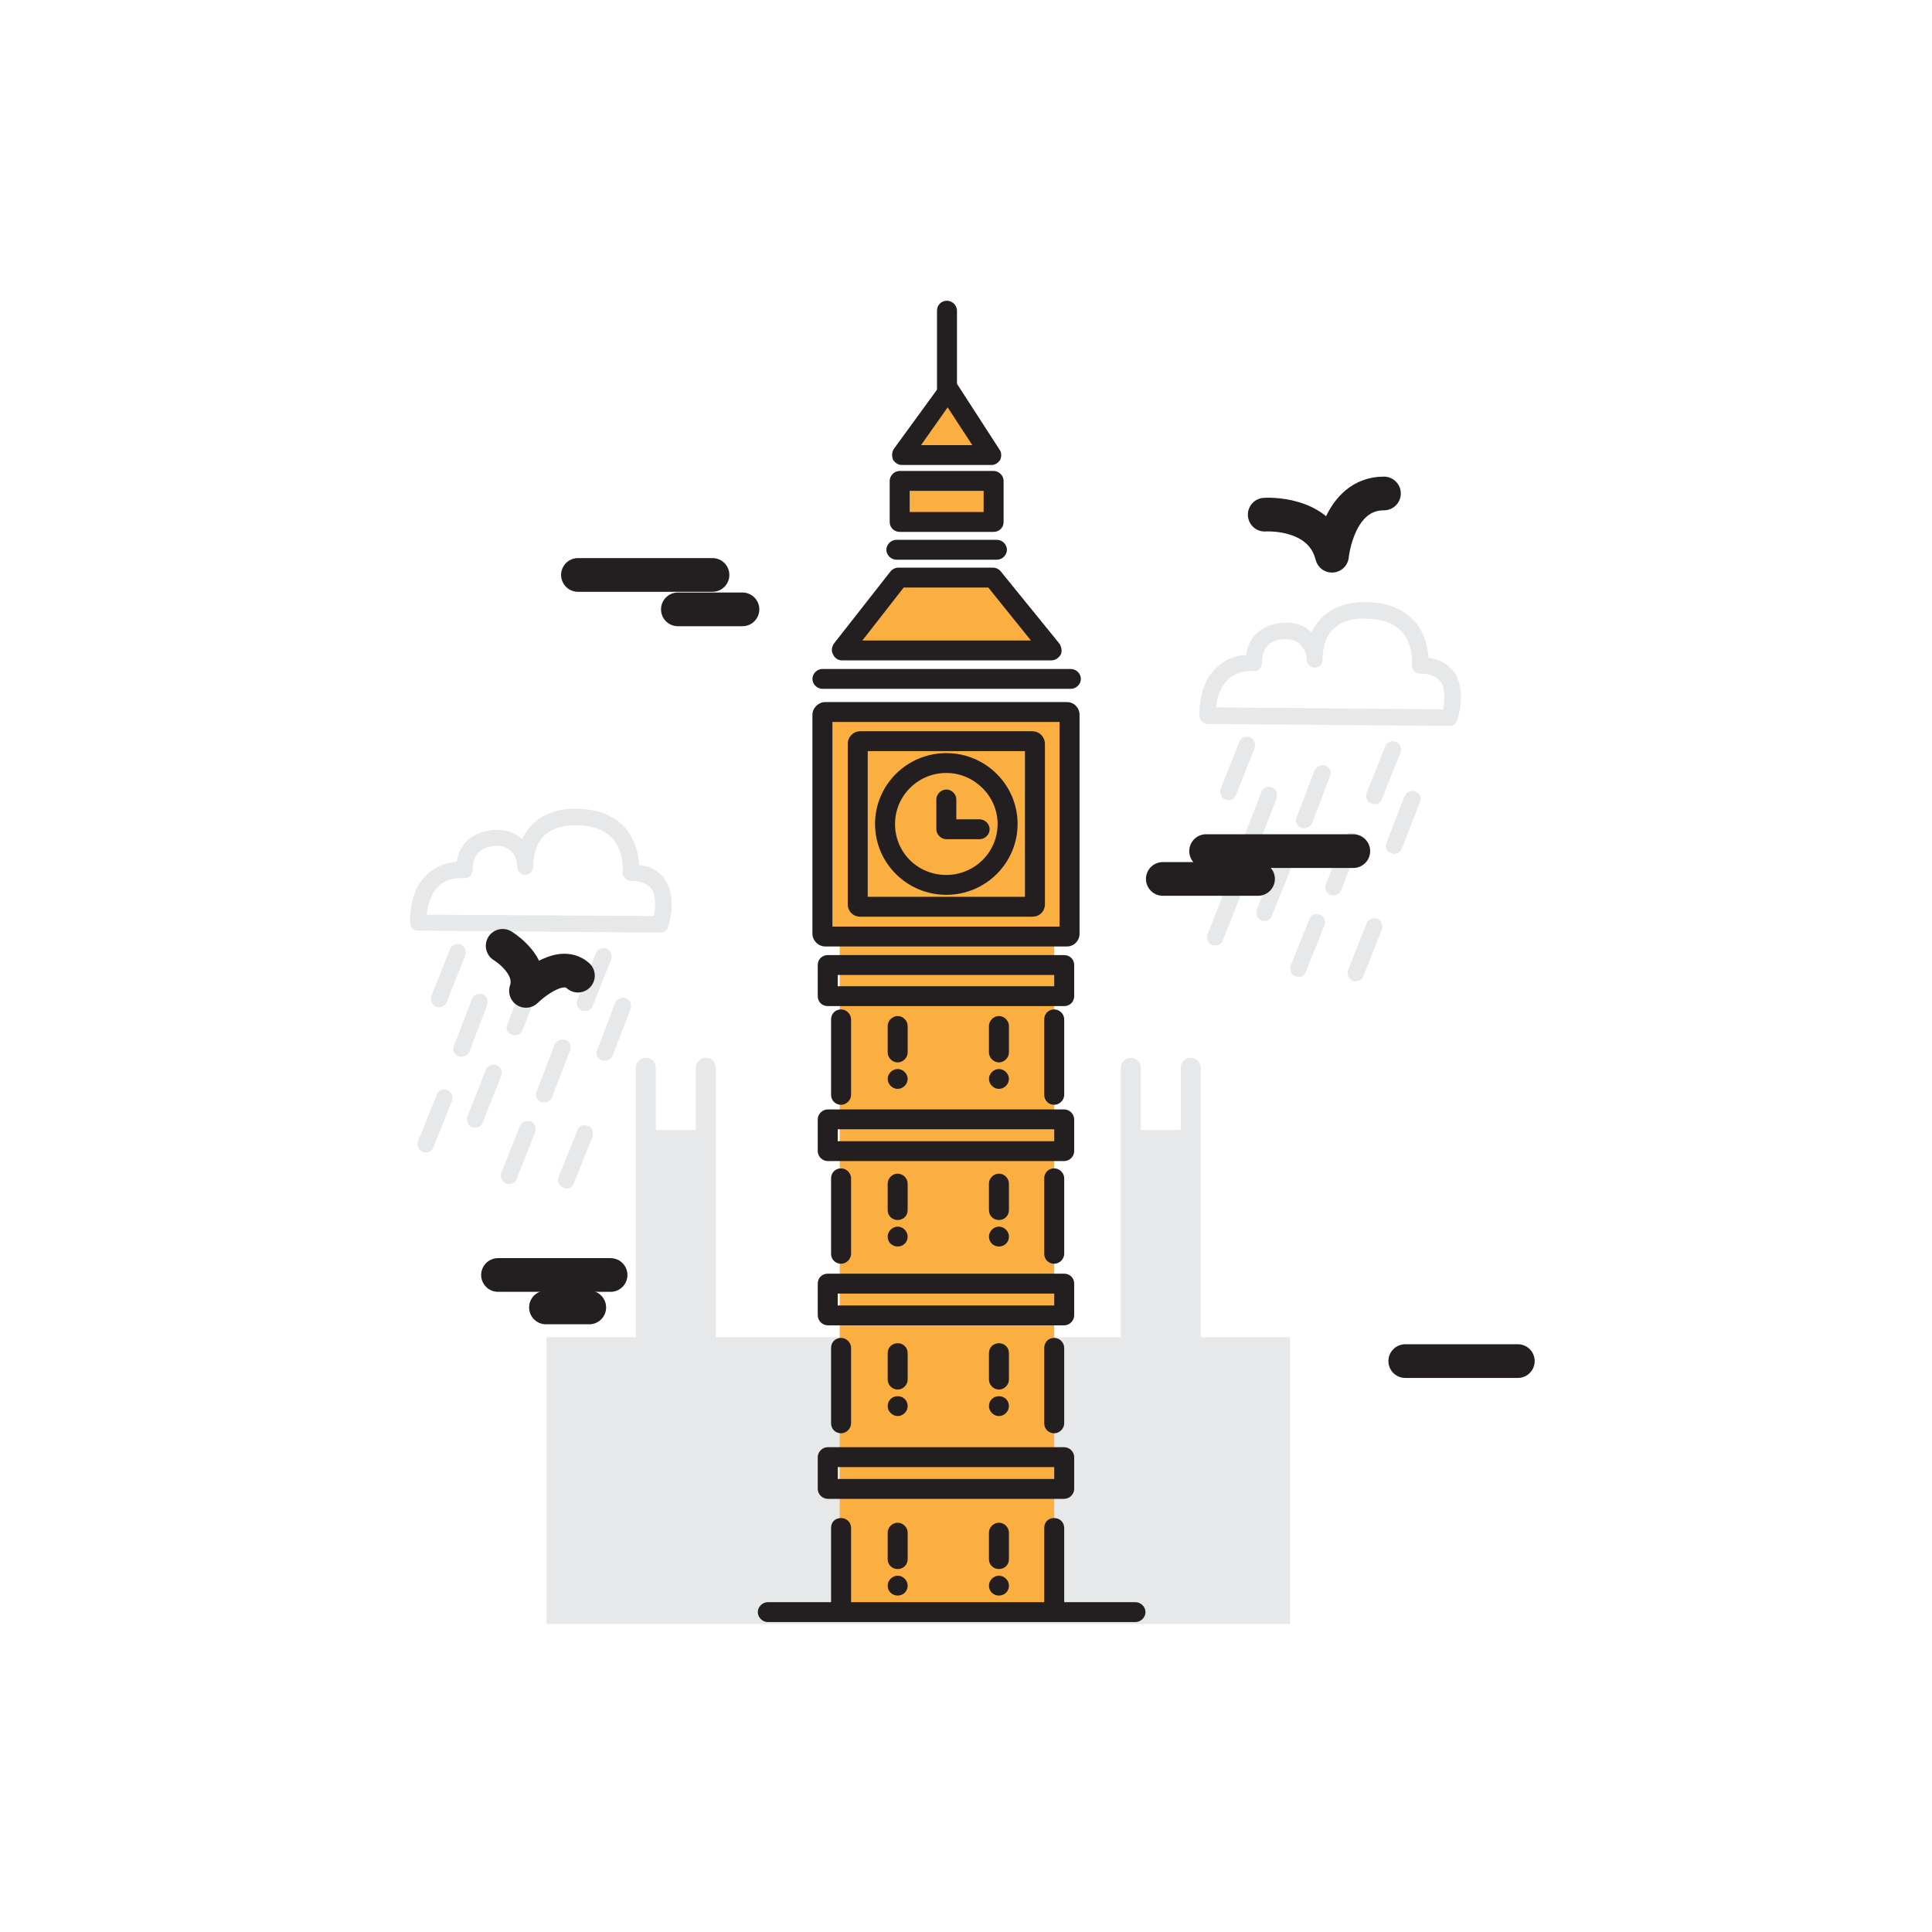 <svg width="172" height="172" viewBox="0 0 172 172" fill="none" xmlns="http://www.w3.org/2000/svg">
<path fill-rule="evenodd" clip-rule="evenodd" d="M129.079 64.627C129.04 64.627 129.02 64.627 129.02 64.627L107.493 64.45C107.137 64.45 106.781 64.097 106.781 63.743C106.781 61.738 107.315 60.264 108.442 59.32C109.272 58.554 110.28 58.318 110.932 58.318C111.051 57.532 111.367 56.883 111.881 56.372C112.949 55.37 114.491 55.429 114.55 55.429C115.558 55.429 116.27 55.783 116.744 56.313C117.021 55.763 117.357 55.291 117.752 54.898C119.235 53.542 121.192 53.601 121.488 53.601C123.445 53.601 124.928 54.191 125.936 55.311C126.885 56.372 127.122 57.728 127.181 58.554C128.17 58.711 128.921 59.124 129.435 59.792C130.621 61.443 129.791 63.978 129.731 64.097C129.672 64.391 129.376 64.627 129.079 64.627ZM108.264 62.976L128.486 63.153C128.605 62.446 128.723 61.325 128.249 60.677C127.893 60.205 127.28 59.969 126.41 59.969C126.233 59.969 125.995 59.91 125.877 59.733C125.758 59.556 125.64 59.379 125.699 59.144C125.699 59.144 125.877 57.434 124.809 56.254C124.098 55.468 122.991 55.075 121.488 55.075C121.449 55.075 121.429 55.075 121.429 55.075C121.37 55.075 119.828 54.957 118.76 55.959C118.088 56.549 117.752 57.473 117.752 58.731C117.752 59.085 117.456 59.438 117.041 59.438C116.685 59.438 116.329 59.144 116.329 58.731C116.329 58.436 116.151 56.903 114.491 56.903C114.431 56.903 113.482 56.844 112.889 57.434C112.534 57.787 112.356 58.318 112.356 59.026C112.356 59.203 112.237 59.438 112.119 59.556C111.941 59.733 111.763 59.792 111.525 59.733C111.525 59.733 110.28 59.615 109.391 60.441C108.758 60.991 108.382 61.836 108.264 62.976Z" fill="#E7E8E9"/>
<path d="M109.092 71.172C108.737 71.054 108.559 70.582 108.677 70.228L110.338 66.042C110.456 65.688 110.871 65.511 111.287 65.629C111.642 65.806 111.82 66.219 111.702 66.573L110.041 70.759C109.923 71.113 109.507 71.349 109.092 71.172Z" fill="#E7E8E9"/>
<path d="M111.109 75.595C110.694 75.477 110.516 75.064 110.694 74.651L112.295 70.524C112.413 70.111 112.888 69.934 113.244 70.111C113.6 70.229 113.777 70.642 113.659 71.055L112.058 75.182C111.88 75.595 111.465 75.772 111.109 75.595Z" fill="#E7E8E9"/>
<path d="M115.855 73.707C115.44 73.53 115.262 73.117 115.44 72.763L117.041 68.577C117.219 68.223 117.634 68.046 117.99 68.164C118.405 68.341 118.583 68.754 118.405 69.108L116.804 73.294C116.626 73.648 116.211 73.825 115.855 73.707Z" fill="#E7E8E9"/>
<path d="M118.464 79.663C118.049 79.545 117.871 79.074 118.049 78.72L119.65 74.592C119.828 74.18 120.243 74.003 120.599 74.18C121.014 74.298 121.192 74.71 121.014 75.064L119.413 79.251C119.235 79.604 118.82 79.84 118.464 79.663Z" fill="#E7E8E9"/>
<path d="M122.081 71.526C121.725 71.408 121.547 70.996 121.665 70.583L123.326 66.455C123.445 66.102 123.919 65.866 124.275 66.043C124.631 66.16 124.809 66.573 124.69 66.986L123.029 71.114C122.911 71.526 122.496 71.703 122.081 71.526Z" fill="#E7E8E9"/>
<path d="M123.859 75.949C123.444 75.831 123.266 75.418 123.444 75.006L125.045 70.878C125.223 70.524 125.638 70.288 125.994 70.465C126.35 70.583 126.587 70.996 126.409 71.409L124.808 75.536C124.63 75.949 124.215 76.126 123.859 75.949Z" fill="#E7E8E9"/>
<path d="M112.295 81.962C111.94 81.785 111.762 81.373 111.88 81.019L113.541 76.832C113.659 76.478 114.075 76.243 114.49 76.419C114.845 76.537 115.023 77.009 114.905 77.363L113.244 81.49C113.126 81.903 112.711 82.08 112.295 81.962Z" fill="#E7E8E9"/>
<path d="M120.42 87.329C120.065 87.152 119.887 86.739 120.005 86.385L121.666 82.199C121.784 81.845 122.2 81.668 122.615 81.786C122.97 81.963 123.148 82.376 123.03 82.73L121.369 86.916C121.251 87.27 120.836 87.447 120.42 87.329Z" fill="#E7E8E9"/>
<path d="M115.319 86.916C114.963 86.798 114.785 86.326 114.904 85.973L116.564 81.845C116.683 81.433 117.098 81.256 117.513 81.433C117.869 81.55 118.047 81.963 117.928 82.317L116.268 86.503C116.149 86.857 115.734 87.093 115.319 86.916Z" fill="#E7E8E9"/>
<path d="M107.909 84.144C107.553 83.968 107.375 83.555 107.494 83.201L109.154 79.014C109.273 78.661 109.688 78.484 110.103 78.602C110.459 78.779 110.637 79.191 110.518 79.545L108.858 83.732C108.739 84.085 108.324 84.262 107.909 84.144Z" fill="#E7E8E9"/>
<path fill-rule="evenodd" clip-rule="evenodd" d="M58.806 83.025C58.766 83.025 58.746 83.025 58.746 83.025L37.219 82.848C36.864 82.848 36.508 82.553 36.508 82.14C36.508 80.135 37.041 78.661 38.168 77.718C38.998 77.01 40.007 76.775 40.659 76.716C40.778 75.929 41.094 75.3 41.608 74.829C42.675 73.826 44.217 73.885 44.276 73.885C45.285 73.885 45.996 74.239 46.471 74.711C46.747 74.16 47.084 73.689 47.479 73.296C48.961 71.939 50.918 71.998 51.215 71.998C53.172 71.998 54.654 72.588 55.663 73.708C56.611 74.829 56.849 76.185 56.908 77.01C57.896 77.128 58.648 77.541 59.161 78.249C60.347 79.9 59.517 82.435 59.458 82.553C59.399 82.848 59.102 83.025 58.806 83.025ZM37.99 81.433L58.213 81.55C58.331 80.843 58.45 79.782 57.975 79.074C57.62 78.642 57.007 78.425 56.137 78.425C55.959 78.425 55.722 78.308 55.603 78.131C55.485 78.013 55.366 77.777 55.425 77.6C55.425 77.6 55.603 75.831 54.536 74.652C53.824 73.866 52.717 73.472 51.215 73.472C51.175 73.472 51.156 73.472 51.156 73.472C51.096 73.472 49.554 73.413 48.487 74.357C47.815 74.986 47.479 75.91 47.479 77.128C47.479 77.541 47.182 77.836 46.767 77.895C46.411 77.895 46.056 77.541 46.056 77.187C46.056 76.833 45.878 75.3 44.217 75.3C44.158 75.3 43.209 75.3 42.616 75.89C42.26 76.244 42.082 76.755 42.082 77.423C42.082 77.659 41.964 77.836 41.845 78.013C41.667 78.131 41.489 78.19 41.252 78.19C41.252 78.19 40.007 78.013 39.117 78.838C38.485 79.388 38.109 80.253 37.99 81.433Z" fill="#E7E8E9"/>
<path d="M38.819 89.629C38.463 89.452 38.285 89.039 38.404 88.685L40.064 84.499C40.183 84.145 40.598 83.968 41.013 84.086C41.369 84.204 41.547 84.676 41.428 85.03L39.768 89.216C39.649 89.57 39.234 89.747 38.819 89.629Z" fill="#E7E8E9"/>
<path d="M40.835 94.051C40.42 93.874 40.242 93.461 40.42 93.107L42.021 88.921C42.14 88.567 42.614 88.39 42.97 88.508C43.326 88.685 43.504 89.098 43.385 89.451L41.784 93.638C41.606 93.992 41.191 94.168 40.835 94.051Z" fill="#E7E8E9"/>
<path d="M45.581 92.104C45.166 91.986 44.988 91.574 45.166 91.22L46.767 87.034C46.945 86.68 47.361 86.444 47.716 86.621C48.132 86.739 48.309 87.21 48.132 87.564L46.53 91.692C46.352 92.104 45.937 92.281 45.581 92.104Z" fill="#E7E8E9"/>
<path d="M48.191 98.12C47.776 97.943 47.598 97.53 47.776 97.177L49.377 92.99C49.555 92.636 49.97 92.46 50.326 92.577C50.741 92.695 50.919 93.167 50.741 93.521L49.14 97.707C48.962 98.061 48.547 98.238 48.191 98.12Z" fill="#E7E8E9"/>
<path d="M51.807 89.982C51.451 89.805 51.273 89.393 51.392 89.039L53.053 84.853C53.171 84.499 53.646 84.322 54.001 84.44C54.357 84.617 54.535 85.029 54.416 85.383L52.756 89.57C52.637 89.923 52.222 90.1 51.807 89.982Z" fill="#E7E8E9"/>
<path d="M53.585 94.404C53.17 94.227 52.992 93.814 53.17 93.461L54.771 89.274C54.949 88.921 55.364 88.744 55.72 88.862C56.076 89.038 56.313 89.451 56.135 89.805L54.534 93.991C54.356 94.345 53.941 94.522 53.585 94.404Z" fill="#E7E8E9"/>
<path d="M42.022 100.359C41.666 100.241 41.488 99.77 41.607 99.416L43.267 95.229C43.386 94.876 43.801 94.699 44.216 94.817C44.572 94.994 44.75 95.406 44.631 95.76L42.971 99.947C42.852 100.3 42.437 100.477 42.022 100.359Z" fill="#E7E8E9"/>
<path d="M50.147 105.726C49.791 105.608 49.613 105.195 49.732 104.782L51.392 100.655C51.511 100.242 51.926 100.065 52.341 100.242C52.697 100.36 52.875 100.773 52.756 101.186L51.096 105.313C50.977 105.726 50.562 105.903 50.147 105.726Z" fill="#E7E8E9"/>
<path d="M45.045 105.371C44.69 105.194 44.512 104.781 44.63 104.428L46.291 100.241C46.409 99.887 46.825 99.71 47.24 99.828C47.596 99.946 47.773 100.418 47.655 100.772L45.994 104.958C45.876 105.312 45.461 105.489 45.045 105.371Z" fill="#E7E8E9"/>
<path d="M37.635 102.542C37.279 102.424 37.102 102.011 37.22 101.599L38.881 97.471C38.999 97.058 39.414 96.882 39.83 97.058C40.185 97.177 40.363 97.589 40.245 98.002L38.584 102.129C38.465 102.483 38.05 102.719 37.635 102.542Z" fill="#E7E8E9"/>
<path d="M106.899 119.052V103.721V100.596V95.053C106.899 94.582 106.484 94.169 106.01 94.169C105.535 94.169 105.12 94.582 105.12 95.053V100.596H101.562V95.053C101.562 94.582 101.147 94.169 100.673 94.169C100.198 94.169 99.783 94.582 99.783 95.053V100.596V103.721V119.052H63.727V103.721V100.596V95.053C63.727 94.582 63.371 94.169 62.837 94.169C62.363 94.169 61.948 94.582 61.948 95.053V100.596H58.39V95.053C58.39 94.582 58.034 94.169 57.5 94.169C57.026 94.169 56.611 94.582 56.611 95.053V100.596V103.721V119.052H48.664V144.583H114.846V119.052H106.899Z" fill="#E7E8E9"/>
<path d="M93.853 142.696H74.758V82.848H93.853V142.696Z" fill="#FAAF40"/>
<path d="M94.983 83.377H73.456C73.337 83.377 73.219 83.259 73.219 83.141V63.624C73.219 63.507 73.337 63.389 73.456 63.389H94.983C95.161 63.389 95.22 63.507 95.22 63.624V83.141C95.22 83.259 95.161 83.377 94.983 83.377Z" fill="#FAAF40"/>
<path fill-rule="evenodd" clip-rule="evenodd" d="M94.982 84.261H73.455C72.862 84.261 72.328 83.731 72.328 83.141V63.624C72.328 63.035 72.862 62.504 73.455 62.504H94.982C95.634 62.504 96.109 63.035 96.109 63.624V83.141C96.109 83.731 95.634 84.261 94.982 84.261ZM74.107 82.493H94.329V64.273H74.107V82.493Z" fill="#231F20"/>
<path fill-rule="evenodd" clip-rule="evenodd" d="M94.743 89.57H73.69C73.216 89.57 72.801 89.216 72.801 88.685V85.914C72.801 85.383 73.216 85.029 73.69 85.029H94.743C95.217 85.029 95.632 85.383 95.632 85.914V88.685C95.632 89.216 95.217 89.57 94.743 89.57ZM74.58 87.801H93.853V86.798H74.58V87.801Z" fill="#231F20"/>
<path fill-rule="evenodd" clip-rule="evenodd" d="M94.743 103.367H73.69C73.216 103.367 72.801 102.954 72.801 102.482V99.652C72.801 99.18 73.216 98.768 73.69 98.768H94.743C95.217 98.768 95.632 99.18 95.632 99.652V102.482C95.632 102.954 95.217 103.367 94.743 103.367ZM74.58 101.598H93.853V100.536H74.58V101.598Z" fill="#231F20"/>
<path fill-rule="evenodd" clip-rule="evenodd" d="M94.743 117.99H73.69C73.216 117.99 72.801 117.577 72.801 117.105V114.275C72.801 113.744 73.216 113.391 73.69 113.391H94.743C95.217 113.391 95.632 113.744 95.632 114.275V117.105C95.632 117.577 95.217 117.99 94.743 117.99ZM74.58 116.221H93.853V115.16H74.58V116.221Z" fill="#231F20"/>
<path fill-rule="evenodd" clip-rule="evenodd" d="M94.743 133.438H73.69C73.216 133.438 72.801 133.025 72.801 132.554V129.723C72.801 129.252 73.216 128.839 73.69 128.839H94.743C95.217 128.839 95.632 129.252 95.632 129.723V132.554C95.632 133.025 95.217 133.438 94.743 133.438ZM74.58 131.669H93.853V130.608H74.58V131.669Z" fill="#231F20"/>
<path d="M74.878 98.355C74.344 98.355 73.988 97.942 73.988 97.471V90.749C73.988 90.277 74.344 89.864 74.878 89.864C75.352 89.864 75.767 90.277 75.767 90.749V97.471C75.767 97.942 75.352 98.355 74.878 98.355Z" fill="#231F20"/>
<path d="M79.917 96.94C79.442 96.94 79.027 96.527 79.027 96.056C79.027 95.584 79.442 95.171 79.917 95.171C80.391 95.171 80.806 95.584 80.806 96.056C80.806 96.527 80.391 96.94 79.917 96.94ZM79.917 94.582C79.442 94.582 79.027 94.169 79.027 93.697V91.339C79.027 90.867 79.442 90.454 79.917 90.454C80.391 90.454 80.806 90.867 80.806 91.339V93.697C80.806 94.169 80.391 94.582 79.917 94.582Z" fill="#231F20"/>
<path d="M88.933 96.94C88.458 96.94 88.043 96.527 88.043 96.056C88.043 95.584 88.458 95.171 88.933 95.171C89.407 95.171 89.822 95.584 89.822 96.056C89.822 96.527 89.407 96.94 88.933 96.94ZM88.933 94.582C88.458 94.582 88.043 94.169 88.043 93.697V91.339C88.043 90.867 88.458 90.454 88.933 90.454C89.407 90.454 89.822 90.867 89.822 91.339V93.697C89.822 94.169 89.407 94.582 88.933 94.582Z" fill="#231F20"/>
<path d="M79.917 110.972C79.442 110.972 79.027 110.619 79.027 110.088C79.027 109.616 79.442 109.203 79.917 109.203C80.391 109.203 80.806 109.616 80.806 110.088C80.806 110.619 80.391 110.972 79.917 110.972ZM79.917 108.614C79.442 108.614 79.027 108.26 79.027 107.729V105.371C79.027 104.899 79.442 104.486 79.917 104.486C80.391 104.486 80.806 104.899 80.806 105.371V107.729C80.806 108.26 80.391 108.614 79.917 108.614Z" fill="#231F20"/>
<path d="M88.933 110.972C88.458 110.972 88.043 110.619 88.043 110.088C88.043 109.616 88.458 109.203 88.933 109.203C89.407 109.203 89.822 109.616 89.822 110.088C89.822 110.619 89.407 110.972 88.933 110.972ZM88.933 108.614C88.458 108.614 88.043 108.26 88.043 107.729V105.371C88.043 104.899 88.458 104.486 88.933 104.486C89.407 104.486 89.822 104.899 89.822 105.371V107.729C89.822 108.26 89.407 108.614 88.933 108.614Z" fill="#231F20"/>
<path d="M79.917 126.068C79.442 126.068 79.027 125.655 79.027 125.184C79.027 124.653 79.442 124.299 79.917 124.299C80.391 124.299 80.806 124.653 80.806 125.184C80.806 125.655 80.391 126.068 79.917 126.068ZM79.917 123.709C79.442 123.709 79.027 123.297 79.027 122.825V120.466C79.027 119.936 79.442 119.582 79.917 119.582C80.391 119.582 80.806 119.936 80.806 120.466V122.825C80.806 123.297 80.391 123.709 79.917 123.709Z" fill="#231F20"/>
<path d="M88.933 126.068C88.458 126.068 88.043 125.655 88.043 125.184C88.043 124.653 88.458 124.299 88.933 124.299C89.407 124.299 89.822 124.653 89.822 125.184C89.822 125.655 89.407 126.068 88.933 126.068ZM88.933 123.709C88.458 123.709 88.043 123.297 88.043 122.825V120.466C88.043 119.936 88.458 119.582 88.933 119.582C89.407 119.582 89.822 119.936 89.822 120.466V122.825C89.822 123.297 89.407 123.709 88.933 123.709Z" fill="#231F20"/>
<path d="M79.917 142.048C79.442 142.048 79.027 141.694 79.027 141.163C79.027 140.691 79.442 140.279 79.917 140.279C80.391 140.279 80.806 140.691 80.806 141.163C80.806 141.694 80.391 142.048 79.917 142.048ZM79.917 139.689C79.442 139.689 79.027 139.335 79.027 138.805V136.446C79.027 135.974 79.442 135.562 79.917 135.562C80.391 135.562 80.806 135.974 80.806 136.446V138.805C80.806 139.335 80.391 139.689 79.917 139.689Z" fill="#231F20"/>
<path d="M88.933 142.048C88.458 142.048 88.043 141.694 88.043 141.163C88.043 140.691 88.458 140.279 88.933 140.279C89.407 140.279 89.822 140.691 89.822 141.163C89.822 141.694 89.407 142.048 88.933 142.048ZM88.933 139.689C88.458 139.689 88.043 139.335 88.043 138.805V136.446C88.043 135.974 88.458 135.562 88.933 135.562C89.407 135.562 89.822 135.974 89.822 136.446V138.805C89.822 139.335 89.407 139.689 88.933 139.689Z" fill="#231F20"/>
<path d="M93.854 98.355C93.321 98.355 92.965 97.942 92.965 97.471V90.749C92.965 90.277 93.321 89.864 93.854 89.864C94.329 89.864 94.744 90.277 94.744 90.749V97.471C94.744 97.942 94.329 98.355 93.854 98.355Z" fill="#231F20"/>
<path d="M74.878 112.506C74.344 112.506 73.988 112.094 73.988 111.622V104.9C73.988 104.428 74.344 104.016 74.878 104.016C75.352 104.016 75.767 104.428 75.767 104.9V111.622C75.767 112.094 75.352 112.506 74.878 112.506Z" fill="#231F20"/>
<path d="M93.854 112.506C93.321 112.506 92.965 112.094 92.965 111.622V104.9C92.965 104.428 93.321 104.016 93.854 104.016C94.329 104.016 94.744 104.428 94.744 104.9V111.622C94.744 112.094 94.329 112.506 93.854 112.506Z" fill="#231F20"/>
<path d="M74.878 127.6C74.344 127.6 73.988 127.187 73.988 126.716V119.994C73.988 119.522 74.344 119.109 74.878 119.109C75.352 119.109 75.767 119.522 75.767 119.994V126.716C75.767 127.187 75.352 127.6 74.878 127.6Z" fill="#231F20"/>
<path d="M93.854 127.6C93.321 127.6 92.965 127.187 92.965 126.716V119.994C92.965 119.522 93.321 119.109 93.854 119.109C94.329 119.109 94.744 119.522 94.744 119.994V126.716C94.744 127.187 94.329 127.6 93.854 127.6Z" fill="#231F20"/>
<path d="M74.878 143.58C74.344 143.58 73.988 143.226 73.988 142.696V136.033C73.988 135.502 74.344 135.148 74.878 135.148C75.352 135.148 75.767 135.502 75.767 136.033V142.696C75.767 143.226 75.352 143.58 74.878 143.58Z" fill="#231F20"/>
<path d="M93.854 143.58C93.321 143.58 92.965 143.226 92.965 142.696V136.033C92.965 135.502 93.321 135.148 93.854 135.148C94.329 135.148 94.744 135.502 94.744 136.033V142.696C94.744 143.226 94.329 143.58 93.854 143.58Z" fill="#231F20"/>
<path d="M101.09 144.406H68.354C67.88 144.406 67.465 143.993 67.465 143.521C67.465 143.049 67.88 142.637 68.354 142.637H101.09C101.564 142.637 101.979 143.049 101.979 143.521C101.979 143.993 101.564 144.406 101.09 144.406Z" fill="#231F20"/>
<path d="M74.938 57.906H93.618L88.399 51.42H79.978L74.938 57.906Z" fill="#FAAF40"/>
<path fill-rule="evenodd" clip-rule="evenodd" d="M93.617 58.79H74.937C74.581 58.79 74.285 58.554 74.166 58.259C73.988 57.965 74.047 57.611 74.225 57.316L79.266 50.889C79.444 50.653 79.74 50.535 79.978 50.535H88.399C88.636 50.535 88.932 50.653 89.11 50.889L94.329 57.316C94.507 57.611 94.566 57.965 94.448 58.259C94.27 58.554 93.973 58.79 93.617 58.79ZM76.775 57.021H91.779L87.984 52.304H80.452L76.775 57.021Z" fill="#231F20"/>
<path d="M95.338 61.325H73.218C72.743 61.325 72.328 60.913 72.328 60.441C72.328 59.969 72.743 59.557 73.218 59.557H95.338C95.812 59.557 96.227 59.969 96.227 60.441C96.227 60.913 95.812 61.325 95.338 61.325Z" fill="#231F20"/>
<path d="M88.754 49.828H79.8C79.325 49.828 78.91 49.415 78.91 48.943C78.91 48.471 79.325 48.059 79.8 48.059H88.754C89.229 48.059 89.644 48.471 89.644 48.943C89.644 49.415 89.229 49.828 88.754 49.828Z" fill="#231F20"/>
<path d="M88.459 46.467H80.098V42.812H88.459V46.467Z" fill="#FAAF40"/>
<path fill-rule="evenodd" clip-rule="evenodd" d="M88.458 47.351H80.097C79.622 47.351 79.207 46.998 79.207 46.467V42.811C79.207 42.34 79.622 41.927 80.097 41.927H88.458C88.933 41.927 89.348 42.34 89.348 42.811V46.467C89.348 46.998 88.933 47.351 88.458 47.351ZM80.986 45.583H87.569V43.696H80.986V45.583Z" fill="#231F20"/>
<path d="M80.277 40.511L84.488 34.732L88.283 40.511H80.277Z" fill="#FAAF40"/>
<path fill-rule="evenodd" clip-rule="evenodd" d="M80.275 41.396C79.979 41.396 79.682 41.219 79.504 40.924C79.386 40.629 79.386 40.276 79.564 39.981L83.774 34.202C83.952 33.967 84.189 33.849 84.486 33.849C84.782 33.849 85.079 33.967 85.257 34.261L88.993 40.04C89.171 40.276 89.171 40.629 89.052 40.924C88.874 41.219 88.578 41.396 88.281 41.396H80.335H80.275ZM84.367 36.266L81.995 39.627H86.562L84.367 36.266Z" fill="#231F20"/>
<path d="M84.308 35.618C83.774 35.618 83.418 35.205 83.418 34.733V27.658C83.418 27.186 83.774 26.773 84.308 26.773C84.782 26.773 85.197 27.186 85.197 27.658V34.733C85.197 35.205 84.782 35.618 84.308 35.618Z" fill="#231F20"/>
<path fill-rule="evenodd" clip-rule="evenodd" d="M91.9 81.609H76.599C75.947 81.609 75.473 81.138 75.473 80.489V66.22C75.473 65.63 75.947 65.1 76.599 65.1H91.9C92.552 65.1 93.026 65.63 93.026 66.22V80.489C93.026 81.138 92.552 81.609 91.9 81.609ZM77.252 79.841H91.247V66.868H77.252V79.841Z" fill="#231F20"/>
<path fill-rule="evenodd" clip-rule="evenodd" d="M84.248 79.664C80.749 79.664 77.902 76.834 77.902 73.355C77.902 69.876 80.749 67.046 84.248 67.046C87.747 67.046 90.593 69.876 90.593 73.355C90.593 76.834 87.747 79.664 84.248 79.664ZM84.248 68.815C81.698 68.815 79.681 70.879 79.681 73.355C79.681 75.89 81.698 77.895 84.248 77.895C86.739 77.895 88.814 75.89 88.814 73.355C88.814 70.879 86.739 68.815 84.248 68.815Z" fill="#231F20"/>
<path d="M87.214 74.71H84.249C83.775 74.71 83.359 74.298 83.359 73.826V71.172C83.359 70.701 83.775 70.288 84.249 70.288C84.723 70.288 85.138 70.701 85.138 71.172V72.941H87.214C87.689 72.941 88.104 73.354 88.104 73.826C88.104 74.298 87.689 74.71 87.214 74.71Z" fill="#231F20"/>
<path d="M107.375 75.772H120.481" stroke="#231F20" stroke-width="3" stroke-linecap="round" stroke-linejoin="round"/>
<path d="M103.52 78.248H112" stroke="#231F20" stroke-width="3" stroke-linecap="round" stroke-linejoin="round"/>
<path d="M63.432 51.185H51.453" stroke="#231F20" stroke-width="3" stroke-linecap="round" stroke-linejoin="round"/>
<path d="M66.1 54.25H60.348" stroke="#231F20" stroke-width="3" stroke-linecap="round" stroke-linejoin="round"/>
<path d="M112.594 45.819C112.594 45.819 117.575 45.465 118.583 49.474C118.583 49.474 119.117 43.932 123.209 43.932" stroke="#231F20" stroke-width="3" stroke-linecap="round" stroke-linejoin="round"/>
<path d="M44.75 84.204C44.75 84.204 47.596 85.914 46.826 88.214C46.826 88.214 49.731 85.324 51.451 86.858" stroke="#231F20" stroke-width="3" stroke-linecap="round" stroke-linejoin="round"/>
<path d="M54.358 113.508H44.336" stroke="#231F20" stroke-width="3" stroke-linecap="round" stroke-linejoin="round"/>
<path d="M48.605 116.398H52.46" stroke="#231F20" stroke-width="3" stroke-linecap="round" stroke-linejoin="round"/>
<path d="M125.105 121.174H135.128" stroke="#231F20" stroke-width="3" stroke-linecap="round" stroke-linejoin="round"/>
</svg>
